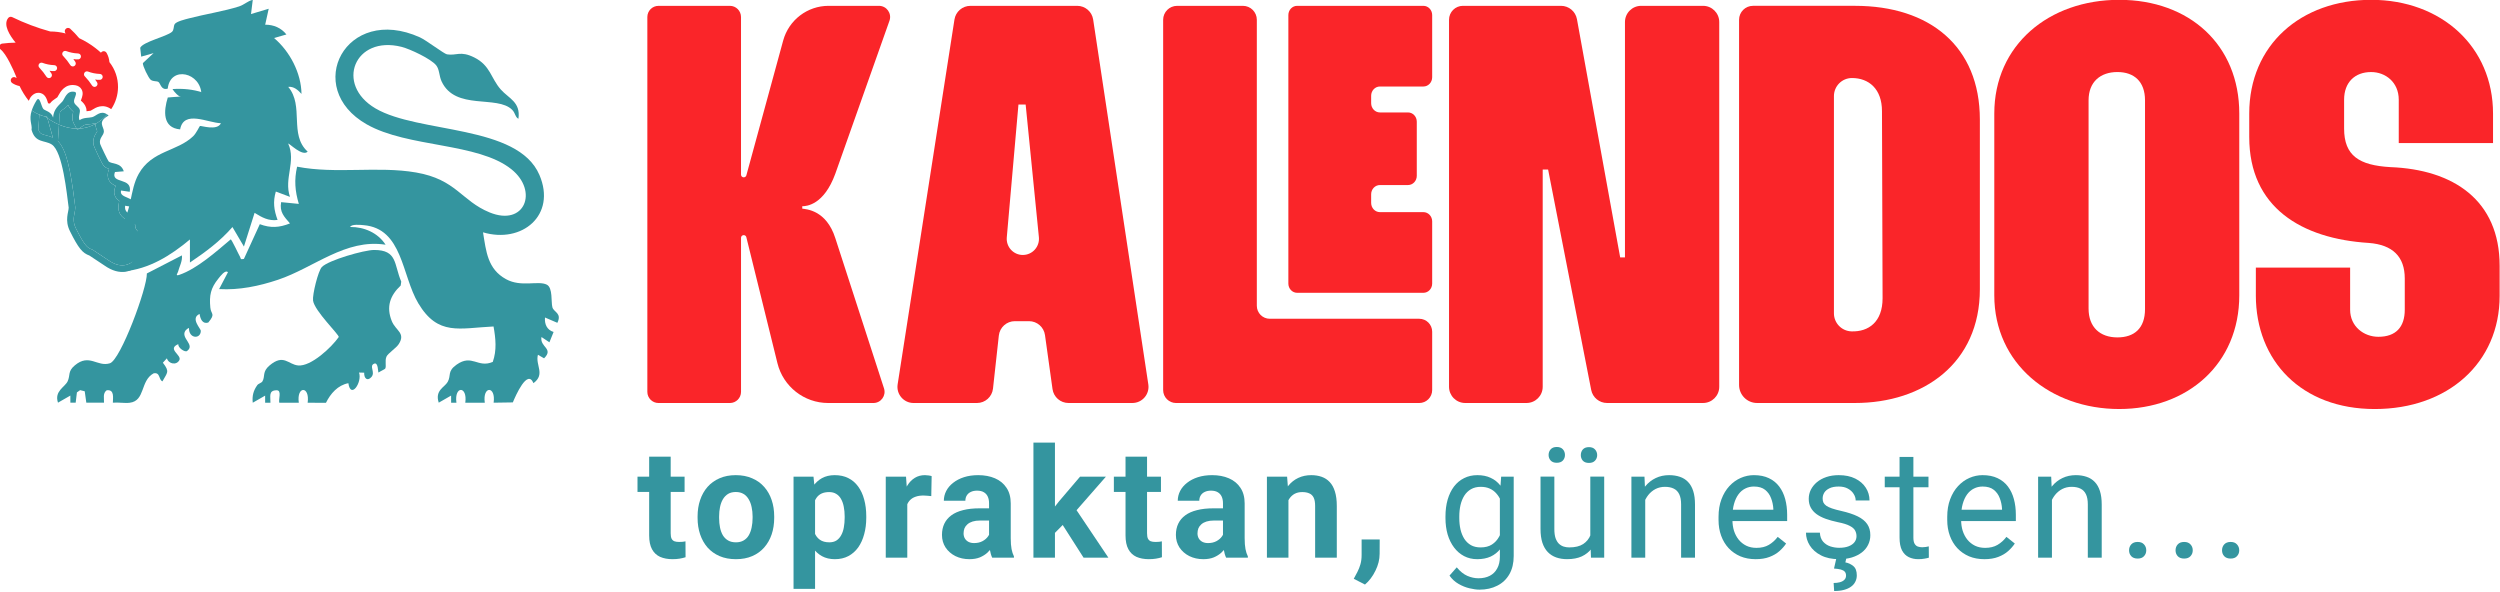 <svg xmlns="http://www.w3.org/2000/svg" fill="none" viewBox="0 0 882 209" height="209" width="882">
<g clip-path="url(#clip0_111_579)">
<path fill="#FA2529" d="M232.308 2.059H257.498C259.669 2.059 261.428 3.822 261.428 5.997V61.61C261.428 62.136 261.852 62.565 262.381 62.565H262.399C262.827 62.565 263.202 62.278 263.316 61.862L276.306 14.302C278.282 7.071 284.836 2.059 292.322 2.059H310.101C312.814 2.059 314.711 4.75 313.806 7.314L294.695 61.292C290.668 72.334 284.528 72.758 283.041 72.758V73.606C284.312 73.819 291.514 74.031 294.695 84.011L311.879 137.026C312.704 139.572 310.812 142.18 308.143 142.18H292.185C283.703 142.18 276.319 136.385 274.281 128.137L263.307 83.675C263.202 83.251 262.822 82.951 262.386 82.951C261.861 82.951 261.433 83.379 261.433 83.905V138.246C261.433 140.421 259.673 142.184 257.503 142.184H232.313C230.143 142.184 228.383 140.421 228.383 138.246V6.001C228.383 3.827 230.143 2.063 232.313 2.063"></path>
<path fill="#FA2529" d="M342.354 2.059H380.044C382.858 2.059 385.249 4.118 385.668 6.907L405.128 135.62C405.649 139.072 402.984 142.175 399.5 142.175H376.961C374.125 142.175 371.716 140.08 371.328 137.264L368.673 118.218C368.28 115.403 365.877 113.308 363.036 113.308H358.043C355.141 113.308 352.706 115.496 352.388 118.382L350.329 137.101C350.011 139.992 347.576 142.18 344.674 142.18H322.307C318.813 142.18 316.145 139.055 316.687 135.598L336.734 6.885C337.167 4.11 339.553 2.063 342.354 2.063M360.857 89.952C364.222 89.952 366.851 87.039 366.52 83.684L361.849 36.88H359.309L355.194 83.755C354.902 87.088 357.522 89.956 360.861 89.956L360.857 89.952Z"></path>
<path fill="#FA2529" d="M415.273 2.059H438.496C441.208 2.059 443.409 4.264 443.409 6.983V107.884C443.409 110.408 445.452 112.459 447.975 112.459H500.705C503.224 112.459 505.271 114.506 505.271 117.034V137.609C505.271 140.138 503.228 142.184 500.705 142.184H414.925C412.402 142.184 410.359 140.138 410.359 137.609V6.987C410.359 4.269 412.56 2.063 415.273 2.063M457.625 2.059H502.179C503.886 2.059 505.271 3.517 505.271 5.321V27.258C505.271 29.061 503.886 30.52 502.179 30.52H486.834C485.127 30.52 483.742 31.978 483.742 33.782V36.407C483.742 38.211 485.127 39.669 486.834 39.669H496.749C498.456 39.669 499.841 41.128 499.841 42.931V62.022C499.841 63.825 498.456 65.284 496.749 65.284H486.834C485.127 65.284 483.742 66.742 483.742 68.546V71.578C483.742 73.381 485.127 74.84 486.834 74.84H502.179C503.886 74.84 505.271 76.298 505.271 78.102V100.039C505.271 101.838 503.886 103.301 502.179 103.301H457.625C455.918 103.301 454.533 101.842 454.533 100.039V5.321C454.533 3.517 455.918 2.059 457.625 2.059Z"></path>
<path fill="#FA2529" d="M516.128 2.059H550.731C553.488 2.059 555.852 4.035 556.346 6.758L571.594 90.801H573.288V7.779C573.288 4.618 575.842 2.059 578.995 2.059H600.842C603.996 2.059 606.55 4.618 606.55 7.779V136.456C606.55 139.616 603.996 142.176 600.842 142.176H566.972C564.241 142.176 561.895 140.24 561.37 137.557L546.17 59.803H544.265V136.456C544.265 139.616 541.711 142.176 538.557 142.176H516.922C513.769 142.176 511.215 139.616 511.215 136.456V6.979C511.215 4.26 513.416 2.055 516.128 2.055"></path>
<path fill="#FA2529" d="M613.543 6.979C613.543 4.26 615.744 2.055 618.457 2.055H654.431C680.702 2.055 698.495 16.279 698.495 42.18V102.05C698.495 128.164 678.58 142.176 654.431 142.176H619.899C616.388 142.176 613.543 139.325 613.543 135.806V6.979ZM653.156 116.911C659.3 117.123 664.174 113.516 664.174 105.233L663.963 39.206C663.963 31.351 659.3 27.528 653.368 27.528C649.857 27.528 647.012 30.379 647.012 33.897V110.541C647.012 113.971 649.725 116.787 653.147 116.906H653.152L653.156 116.911Z"></path>
<path fill="#FA2529" d="M703.586 104.176V40.063C703.586 15.859 722.865 -0.062 747.65 -0.062C772.434 -0.062 790.02 15.859 790.02 40.063V104.176C790.02 128.376 771.799 144.302 747.65 144.302C723.501 144.302 703.586 128.381 703.586 104.176ZM747.019 119.037C752.951 119.037 756.762 115.854 756.762 109.06V35.391C756.762 28.809 752.947 25.415 747.019 25.415C741.091 25.415 736.848 28.809 736.848 35.391V108.848C736.848 115.43 740.875 119.037 747.019 119.037Z"></path>
<path fill="#FA2529" d="M795.865 104.176V94.408H829.126V109.268C829.126 115.213 834 118.82 839.081 118.82C845.226 118.82 848.401 115.425 848.401 109.268V98.231C848.401 90.589 844.163 86.341 835.69 85.705C811.964 84.22 793.531 73.178 793.531 48.342V40.063C793.531 15.863 811.752 -0.062 836.536 -0.062C861.321 -0.062 879.542 16.5 879.542 40.063V50.468H846.28V35.183C846.28 29.026 841.618 25.419 836.532 25.419C830.811 25.419 827 29.03 827 35.183V45.371C827 54.923 832.298 58.322 843.311 58.959C865.555 59.807 881.87 70.637 881.87 93.776V104.393C881.87 127.956 863.65 144.306 837.807 144.306C811.964 144.306 795.86 127.324 795.86 104.181"></path>
<path fill="#34959F" d="M26.269 70.884C26.37 71.684 26.458 72.378 26.533 72.926L26.555 73.249C26.555 73.885 26.432 74.508 26.299 75.163C26.004 76.648 25.669 78.332 26.763 80.533C29.731 86.5 30.781 87.411 32.32 87.959L32.589 88.056L38.125 91.725C40.63 93.479 42.805 94.005 44.82 93.36C48.856 92.069 51.445 86.518 52.301 84.409C51.728 83.857 50.607 83.07 50.069 82.69C48.706 81.731 47.621 80.962 47.718 79.534C47.709 79.061 47.599 78.867 45.954 78.168C44.428 77.519 41.261 76.175 41.852 72.241L42.059 70.857C40.89 70.031 39.876 68.714 40.476 66.592L40.771 65.549C39.84 65.147 38.901 64.541 38.372 63.432C37.878 62.397 37.882 61.2 38.385 59.869L38.482 59.617C37.873 59.418 37.243 59.127 36.705 58.609C35.875 57.814 33.127 51.59 33.057 51.281C32.563 49.137 33.476 47.67 34.023 46.794C34.12 46.64 34.248 46.437 34.309 46.313C34.27 46.189 34.199 46.003 34.142 45.857C33.89 45.199 33.688 44.483 33.643 43.74C31.936 44.677 30.013 45.283 27.887 45.389L27.261 45.831L27.023 45.385C25.091 45.358 23.018 44.925 20.817 43.979L20.438 49.778C23.446 52.779 24.928 60.174 26.273 70.888"></path>
<path fill="#34959F" d="M13.5 45.614C14.012 47.166 14.735 47.356 16.305 47.767C17.033 47.957 17.831 48.165 18.643 48.545L16.72 41.685C16.438 41.49 16.16 41.318 15.873 41.11C15.714 41.075 15.56 41.022 15.405 40.978C15.097 40.929 14.779 40.845 14.457 40.69C14.263 40.62 14.069 40.54 13.879 40.465C13.796 41.411 13.738 42.352 13.698 43.011C13.637 44.001 13.584 44.88 13.5 45.619"></path>
<path fill="#34959F" d="M33.621 43.422C33.48 43.475 33.334 43.528 33.18 43.568C32.558 43.736 31.95 43.793 31.358 43.846C30.556 43.921 29.859 43.988 29.404 44.306L27.883 45.38C30.009 45.274 31.936 44.668 33.639 43.736C33.635 43.63 33.621 43.528 33.621 43.422Z"></path>
<path fill="#34959F" d="M26.013 43.497C25.276 42.118 25.567 40.677 25.761 39.727C25.788 39.603 25.814 39.479 25.836 39.364C25.748 39.276 25.638 39.174 25.55 39.094C25.073 38.653 24.381 38.012 24.015 37.022C23.922 37.15 23.825 37.273 23.719 37.393C23.194 37.985 22.608 38.37 22.136 38.675C21.311 39.214 21.117 39.342 21.051 40.359L20.812 43.97C23.014 44.916 25.087 45.344 27.018 45.375L26.017 43.497H26.013Z"></path>
<path fill="#34959F" d="M13.896 40.332C13.896 40.376 13.891 40.416 13.887 40.46C14.076 40.54 14.271 40.619 14.464 40.686C14.271 40.593 14.081 40.482 13.896 40.332Z"></path>
<path fill="#34959F" d="M16.725 41.684L16.557 41.083C16.46 41.083 16.35 41.07 16.261 41.066C16.014 41.052 15.714 41.026 15.41 40.973C15.565 41.017 15.719 41.07 15.878 41.105C16.164 41.317 16.442 41.49 16.725 41.68"></path>
<path fill="#34959F" d="M14.461 40.685C14.783 40.84 15.101 40.924 15.409 40.973C15.092 40.884 14.774 40.796 14.461 40.685Z"></path>
<path fill="#34959F" d="M33.639 43.731C33.683 44.474 33.886 45.19 34.138 45.849C34.195 45.994 34.265 46.18 34.305 46.304C34.243 46.428 34.12 46.631 34.023 46.786C33.48 47.661 32.567 49.133 33.057 51.272C33.127 51.581 35.875 57.809 36.705 58.6C37.247 59.118 37.873 59.409 38.482 59.608L38.385 59.86C37.882 61.186 37.878 62.384 38.372 63.423C38.897 64.528 39.841 65.138 40.771 65.536L40.476 66.583C39.876 68.705 40.89 70.022 42.059 70.849L41.852 72.237C41.261 76.166 44.432 77.514 45.954 78.164C47.599 78.862 47.714 79.057 47.718 79.53C47.621 80.957 48.711 81.726 50.069 82.686C50.607 83.066 51.723 83.852 52.301 84.405C51.445 86.518 48.856 92.065 44.82 93.356C42.805 94.001 40.63 93.475 38.125 91.72L32.589 88.052L32.32 87.954C30.781 87.411 29.731 86.5 26.763 80.528C25.669 78.327 26.004 76.643 26.3 75.158C26.427 74.504 26.551 73.885 26.555 73.244L26.533 72.922C26.458 72.369 26.37 71.675 26.269 70.879C24.928 60.165 23.441 52.77 20.438 49.769L20.817 43.97C19.498 43.404 18.131 42.644 16.728 41.68L18.651 48.54C17.84 48.16 17.041 47.948 16.314 47.758C14.743 47.347 14.02 47.161 13.508 45.605C13.597 44.872 13.649 43.988 13.707 42.998C13.746 42.335 13.804 41.393 13.888 40.452C12.97 40.076 12.092 39.603 11.285 39.024C11.254 38.997 11.237 38.962 11.206 38.935C10.085 42.379 11.44 43.899 11.131 45.782C12.41 50.543 15.753 49.376 18.245 50.967C22.175 53.478 23.574 68.515 24.227 73.24C24.227 74.844 22.736 77.656 24.681 81.567C27.689 87.614 29.1 89.28 31.544 90.151L36.841 93.665C47.934 101.431 53.814 87.141 54.776 84.445C55.336 82.876 49.972 80.104 50.047 79.64C50.047 75.101 43.506 76.869 44.15 72.586L48.146 73.253C48.164 69.195 41.878 70.172 42.712 67.22L45.764 67.666C46.797 62.402 38.901 65.054 40.555 60.691L43.669 60.435C42.593 57.168 39.475 58.03 38.31 56.916C38.063 56.678 35.403 51.117 35.32 50.746C34.848 48.686 36.625 47.842 36.652 46.361C36.682 44.713 34.186 42.971 38.328 40.766C38.142 40.606 37.962 40.469 37.79 40.354C36.625 41.694 35.231 42.856 33.639 43.731Z"></path>
<path fill="#34959F" d="M27.884 45.381C27.602 45.394 27.306 45.381 27.02 45.381L27.258 45.827L27.884 45.385V45.381Z"></path>
<path fill="#34959F" d="M32.569 41.318C31.298 41.663 29.512 41.38 28.065 42.401C27.474 41.296 28.4 39.656 28.149 38.759C27.827 37.6 26.424 37.158 26.142 36.036C25.829 34.794 27.73 32.659 26.252 32.389C23.465 31.877 22.873 34.838 21.983 35.841C20.898 37.061 18.93 38.374 18.727 41.464C18.145 39.386 15.931 39.077 15.335 38.493C14.55 37.729 14.043 33.53 12.887 35.43C12.05 36.8 11.533 37.95 11.207 38.944C11.238 38.971 11.251 39.006 11.286 39.033C12.094 39.616 12.971 40.085 13.889 40.46C13.889 40.416 13.898 40.376 13.898 40.332C14.083 40.482 14.273 40.593 14.467 40.686C14.775 40.796 15.093 40.889 15.415 40.973C15.724 41.026 16.019 41.053 16.266 41.066C16.354 41.066 16.465 41.079 16.562 41.084L16.729 41.685C18.132 42.644 19.499 43.404 20.818 43.974L21.056 40.363C21.122 39.342 21.321 39.218 22.141 38.679C22.613 38.37 23.2 37.985 23.725 37.397C23.831 37.278 23.932 37.154 24.02 37.022C24.387 38.012 25.079 38.657 25.555 39.094C25.643 39.174 25.754 39.28 25.842 39.364C25.82 39.479 25.794 39.603 25.767 39.727C25.573 40.677 25.282 42.118 26.018 43.497L27.02 45.375C27.311 45.375 27.602 45.393 27.884 45.375L29.406 44.301C29.856 43.983 30.553 43.917 31.36 43.842C31.951 43.789 32.56 43.731 33.181 43.563C33.336 43.523 33.481 43.47 33.623 43.417C33.623 43.523 33.636 43.625 33.64 43.731C35.233 42.856 36.626 41.694 37.786 40.354C35.444 38.789 33.975 40.933 32.569 41.313"></path>
<path fill="#FA2529" d="M38.602 21.923C38.514 20.792 38.183 19.691 37.627 18.701C37.35 18.135 36.67 17.901 36.101 18.166C35.903 18.259 35.735 18.409 35.616 18.595C34.999 18.034 34.35 17.477 33.627 16.924C31.858 15.563 29.948 14.405 27.928 13.463C26.936 12.261 25.86 11.13 24.713 10.078C24.47 9.892 24.161 9.812 23.861 9.852C23.557 9.892 23.284 10.051 23.098 10.294C22.745 10.749 22.781 11.404 23.187 11.815C21.4 11.346 19.565 11.107 17.717 11.107C13.099 9.83 8.605 8.137 4.295 6.038C3.792 5.794 3.192 5.945 2.862 6.391C1.031 8.782 3.484 12.584 5.508 15.041C3.92 15.068 2.337 15.183 0.762 15.382C0.299 15.444 -0.085 15.775 -0.204 16.23C-0.323 16.686 -0.16 17.163 0.215 17.446C2.244 19.006 4.794 24.743 5.64 26.861C5.693 27.09 5.79 27.311 5.857 27.55C5.786 27.515 5.715 27.475 5.645 27.431C5.142 27.042 4.419 27.139 4.031 27.643C3.642 28.151 3.739 28.872 4.242 29.261C5.049 29.8 5.958 30.176 6.911 30.366C7.789 32.218 8.874 33.964 10.144 35.564C10.426 34.843 10.783 34.229 11.264 33.76C12.473 32.58 13.664 32.664 14.268 32.823C16.028 33.283 16.544 35.025 16.923 36.297C16.936 36.342 16.95 36.39 16.967 36.439C17.153 36.457 17.369 36.483 17.598 36.527C18.247 35.652 19.023 35.144 19.601 34.764C19.878 34.583 20.139 34.414 20.253 34.286C20.315 34.207 20.483 33.902 20.602 33.676C21.299 32.399 22.953 29.402 26.68 30.092C27.602 30.26 28.347 30.772 28.779 31.528C29.512 32.819 29.013 34.163 28.682 35.047C28.634 35.175 28.572 35.338 28.524 35.48C28.59 35.542 28.66 35.608 28.722 35.665C29.256 36.16 30.063 36.907 30.398 38.123C30.504 38.503 30.535 38.879 30.526 39.237C30.667 39.224 30.808 39.21 30.941 39.197C31.351 39.157 31.735 39.122 31.968 39.06C32.07 39.025 32.388 38.821 32.599 38.693C33.724 37.99 36.256 36.408 39.233 38.508C40.772 36.222 41.615 33.531 41.637 30.755C41.663 27.55 40.596 24.434 38.607 21.919M19.314 25.062C18.696 25.115 18.075 25.084 17.466 24.964C17.788 25.411 18.035 25.773 18.141 25.932C18.463 26.41 18.339 27.059 17.863 27.382C17.633 27.537 17.351 27.594 17.078 27.541C16.804 27.488 16.562 27.329 16.407 27.095C15.688 25.977 14.868 24.925 13.955 23.952C13.58 23.63 13.478 23.09 13.712 22.657C13.946 22.224 14.453 22.012 14.925 22.149C16.244 22.648 17.638 22.931 19.045 22.984C19.592 22.953 20.068 23.351 20.139 23.895C20.209 24.438 19.852 24.947 19.318 25.057M27.73 20.933C27.112 20.986 26.49 20.955 25.881 20.836C26.203 21.282 26.451 21.645 26.556 21.804C26.883 22.281 26.759 22.94 26.279 23.263C26.045 23.422 25.762 23.479 25.493 23.426C25.22 23.373 24.977 23.218 24.823 22.984C24.104 21.866 23.284 20.814 22.371 19.846C21.96 19.532 21.832 18.971 22.075 18.511C22.318 18.056 22.856 17.844 23.345 18.016C24.664 18.515 26.058 18.798 27.465 18.856V18.865C28.008 18.834 28.484 19.232 28.555 19.775C28.625 20.319 28.272 20.827 27.734 20.938M35.404 28.151C34.787 28.204 34.161 28.173 33.552 28.054C33.874 28.5 34.121 28.863 34.227 29.018C34.549 29.495 34.425 30.149 33.949 30.476C33.719 30.631 33.437 30.693 33.164 30.64C32.895 30.587 32.652 30.428 32.498 30.198C31.779 29.075 30.954 28.027 30.041 27.059C29.631 26.746 29.507 26.18 29.75 25.729C29.992 25.274 30.53 25.062 31.016 25.234C32.334 25.733 33.724 26.021 35.131 26.078C35.678 26.047 36.154 26.445 36.225 26.989C36.295 27.532 35.938 28.041 35.404 28.151Z"></path>
<path fill="#34959F" d="M182.889 41.892C181.764 41.37 181.83 39.894 180.71 38.762C175.421 33.414 160.605 39.138 155.78 28.685C154.889 26.749 155.074 24.547 153.897 23.058C152.075 20.759 144.625 17.276 141.666 16.529C125.121 12.357 118.059 29.785 132.482 38.254C147.66 47.165 182.62 43.823 190.303 61.707C196.408 75.913 184.146 86.057 170.406 81.964C171.522 88.67 171.976 94.924 178.566 98.513C183.912 101.426 189.853 98.893 192.906 100.423C195.107 101.528 194.357 106.602 194.895 108.445C195.402 110.178 198.322 110.474 196.637 113.891L192.275 112.016C192.063 114.341 192.959 116.406 195.309 117.117L193.836 120.764L191.031 118.899C190.387 122.523 195.482 122.912 191.948 126.417L189.783 125.162C188.795 128.817 192.504 132.008 188.208 135.178C186.056 129.984 181.874 139.717 180.926 141.967L174.151 142.073C175.002 136.062 170.181 136.062 171.033 142.073H164.152C164.999 136.062 160.191 136.062 161.029 142.073H159.159L159.15 139.562L154.788 142.064C153.345 137.697 156.861 136.654 157.941 134.744C159.247 132.433 157.712 131.04 161.077 128.654C166.564 124.764 168.532 129.971 173.851 127.681C175.315 123.593 174.874 119.358 174.12 115.181C162.065 115.751 154.536 118.629 147.585 107.017C141.696 97.174 142.107 80.576 128.252 79.432C127.313 79.352 123.934 78.985 123.542 80.077C128.477 80.028 133.338 82.145 136.033 86.336C121.901 84.121 110.786 94.442 98.074 98.703C91.387 100.949 84.387 102.394 77.303 101.992L80.422 96.042C79.478 95.052 77.758 97.408 77.043 98.292C74.308 101.682 73.797 104.18 74.207 108.538C74.441 111.004 76.157 110.58 73.47 113.798C71.433 114.425 70.665 112.498 70.418 110.761C67.04 112.242 70.855 115.964 70.85 116.702C70.828 119.738 66.598 119.548 66.673 115.769C66.462 115.606 65.566 116.423 65.385 116.697C63.661 119.336 68.998 121.639 65.977 123.845C65.244 124.379 62.682 122.656 62.92 121.4C58.769 123.146 64.212 125.25 63.286 127.04C62.28 128.976 59.475 128.433 58.88 126.413L57.459 127.968C59.982 131.208 59.012 131.407 57.305 134.546C55.88 133.896 56.612 131.235 54.178 131.721C49.423 134.342 51.315 141.392 45.779 142.091C43.927 142.325 41.73 141.879 39.816 142.069C39.843 140.323 40.442 137.326 37.637 137.688C36.19 138.736 36.755 140.579 36.698 142.069L30.452 142.06L29.892 138.046L28.264 137.64L27.135 138.435L26.698 142.069H24.828L24.819 139.558L20.457 142.06C19.09 137.976 22.896 136.588 23.867 134.523C24.868 132.384 23.831 131.058 26.385 128.91C31.533 124.574 34.294 129.56 38.771 128.167C42.52 127.001 51.941 101.625 51.813 96.475L64.186 90.097C64.402 92.192 63.295 93.978 62.801 95.905C62.673 96.409 61.689 97.51 63.242 96.975C69.567 94.814 76.315 88.727 81.379 84.466C81.688 84.316 84.233 89.872 84.661 90.548C85.053 91.158 84.599 91.671 86.05 91.348L91.66 79.091C95.489 80.532 98.546 80.307 102.304 78.822C100.248 76.448 98.559 74.817 99.185 71.316L105.427 71.935C104.077 67.404 103.75 63.484 104.818 58.803C118.518 61.477 133.263 58.511 146.795 60.854C160.985 63.307 162.727 70.839 172.731 74.941C185.147 80.033 190.039 67.418 180.428 59.714C168.58 50.224 143.955 52.151 129.381 43.872C106.679 30.97 121.993 1.373 148.141 13.175C150.39 14.191 156.667 19.005 157.69 19.173C161.069 19.721 162.387 17.82 167.31 20.264C173.013 23.098 173.181 27.619 176.661 31.558C179.501 34.767 183.736 35.987 182.902 41.887"></path>
<path fill="#34959F" d="M71.059 33.438C71.02 25.548 60.099 23.015 59.177 31.259C56.839 31.992 56.649 29.393 55.891 28.916C55.264 28.523 54.122 28.828 53.205 28.178C52.433 27.63 50.298 23.254 50.404 22.264L54.184 18.736L49.817 19.983L49.464 16.858C50.514 14.723 58.621 12.951 60.637 11.262C61.466 10.568 61.144 9.317 61.634 8.508C62.198 7.576 65.449 6.798 66.649 6.484C71.981 5.083 79.259 3.907 84.314 2.276C86.228 1.657 87.344 0.353 89.175 -0.049L88.557 4.955L94.798 3.085L93.555 8.712C96.527 8.694 99.213 9.834 101.048 12.164L96.682 13.41C102.292 18.149 106.284 25.84 106.368 33.133C105.12 31.745 103.69 30.445 101.679 30.64C107.391 37.38 101.882 47.445 108.547 53.492C106.699 55.379 101.922 50.367 101.684 50.672C104.537 57.037 100.082 62.933 102.301 69.453L97.312 67.579C96.241 71.247 96.646 74.094 97.93 77.59C94.767 78.05 92.359 76.675 89.819 75.088L86.056 86.983L82.007 80.101C77.583 85.184 72.541 88.874 67.006 92.618V84.485C60.262 90.125 52.583 94.961 43.58 95.748C43.558 94.82 44.709 94.961 45.376 94.117C48.961 89.568 48.75 84.366 48.569 78.85L42.332 79.791C46.685 74.527 45.653 67.216 48.931 61.355C53.584 53.028 62.463 53.523 68.153 48.059C69.269 46.99 70.354 44.581 70.53 44.457C70.848 44.227 76.639 46.3 77.94 43.467C73.375 43.374 64.836 38.649 63.548 45.646C57.267 45.102 57.73 39.095 59.194 34.397"></path>
<path fill="#34959F" d="M135.897 130.056C135.787 130.251 134.009 131.073 133.537 131.436C133.308 131.21 133.493 127.661 131.976 128.311C130.101 129.115 132.54 131.299 131.041 133.009C129.634 134.614 128.399 133.535 128.483 131.48L126.661 131.436C127.878 134.808 123.737 141.001 122.903 135.193C119.189 135.873 116.604 138.861 114.999 142.11L108.537 142.088C109.388 136.077 104.567 136.077 105.419 142.088H98.538C98.163 140.925 99.526 137.663 97.598 137.686C94.639 137.721 95.468 139.865 95.415 142.088H93.545L93.536 139.577L89.174 142.079C88.9 139.692 89.399 137.787 90.779 135.869C91.176 135.316 92.257 135.109 92.588 134.547C93.624 132.784 92.438 131.17 95.102 128.929C100.09 124.73 101.63 128.576 105.163 128.929C109.723 129.385 117.006 122.498 119.507 118.909C119.771 118.162 110.936 109.715 110.442 106.029C110.169 103.996 112.229 95.575 113.556 94.201C115.89 91.787 128.474 88.194 131.971 88.189C140.286 88.181 138.941 93.251 141.561 99.359L141.366 100.734C137.6 104.292 136.193 108.243 138.222 113.278C139.593 116.681 143.201 117.459 140.683 121.393C139.77 122.816 136.859 124.66 136.351 125.813C135.694 127.312 136.4 129.177 135.897 130.061"></path>
<path fill="#34959F" d="M71.469 32.601C73.392 34.462 65.25 34.524 64.297 34.352C62.885 34.091 61.593 32.562 60.848 31.421C64.561 31.178 67.949 31.509 71.469 32.606"></path>
<path fill="#34959F" d="M783.934 194.156C783.934 193.329 784.188 192.633 784.698 192.069C785.226 191.488 785.982 191.197 786.966 191.197C787.95 191.197 788.698 191.488 789.207 192.069C789.735 192.633 789.998 193.329 789.998 194.156C789.998 194.967 789.735 195.654 789.207 196.217C788.698 196.781 787.95 197.063 786.966 197.063C785.982 197.063 785.226 196.781 784.698 196.217C784.188 195.654 783.934 194.967 783.934 194.156Z"></path>
<path fill="#34959F" d="M767.535 194.156C767.535 193.329 767.79 192.633 768.3 192.069C768.827 191.488 769.583 191.197 770.568 191.197C771.552 191.197 772.299 191.488 772.809 192.069C773.336 192.633 773.6 193.329 773.6 194.156C773.6 194.967 773.336 195.654 772.809 196.217C772.299 196.781 771.552 197.063 770.568 197.063C769.583 197.063 768.827 196.781 768.3 196.217C767.79 195.654 767.535 194.967 767.535 194.156Z"></path>
<path fill="#34959F" d="M751.133 194.156C751.133 193.329 751.388 192.633 751.898 192.069C752.425 191.488 753.181 191.197 754.165 191.197C755.15 191.197 755.897 191.488 756.407 192.069C756.934 192.633 757.198 193.329 757.198 194.156C757.198 194.967 756.934 195.654 756.407 196.217C755.897 196.781 755.15 197.063 754.165 197.063C753.181 197.063 752.425 196.781 751.898 196.217C751.388 195.654 751.133 194.967 751.133 194.156Z"></path>
<path fill="#34959F" d="M723.925 174.265V196.749H719.047V168.161H723.661L723.925 174.265ZM722.765 181.372L720.734 181.293C720.752 179.338 721.042 177.532 721.605 175.876C722.167 174.203 722.958 172.75 723.978 171.517C724.997 170.284 726.21 169.333 727.617 168.663C729.041 167.976 730.614 167.633 732.337 167.633C733.743 167.633 735.009 167.827 736.134 168.214C737.259 168.584 738.217 169.183 739.008 170.011C739.817 170.839 740.432 171.913 740.854 173.234C741.276 174.538 741.487 176.132 741.487 178.016V196.749H736.582V177.964C736.582 176.466 736.362 175.269 735.923 174.37C735.483 173.454 734.842 172.794 733.998 172.389C733.154 171.966 732.117 171.755 730.886 171.755C729.673 171.755 728.566 172.01 727.564 172.521C726.58 173.032 725.727 173.736 725.006 174.634C724.303 175.533 723.749 176.563 723.345 177.726C722.958 178.871 722.765 180.086 722.765 181.372Z"></path>
<path fill="#34959F" d="M700.09 197.278C698.103 197.278 696.301 196.943 694.684 196.274C693.084 195.587 691.704 194.627 690.544 193.394C689.402 192.161 688.523 190.699 687.907 189.008C687.292 187.317 686.984 185.467 686.984 183.459V182.35C686.984 180.024 687.327 177.955 688.013 176.141C688.698 174.309 689.63 172.759 690.808 171.49C691.986 170.222 693.322 169.262 694.816 168.61C696.31 167.959 697.857 167.633 699.457 167.633C701.496 167.633 703.254 167.985 704.73 168.69C706.225 169.394 707.446 170.381 708.396 171.649C709.345 172.899 710.048 174.379 710.505 176.088C710.962 177.779 711.191 179.628 711.191 181.636V183.829H689.885V179.84H706.313V179.47C706.242 178.201 705.979 176.968 705.522 175.771C705.082 174.573 704.379 173.586 703.412 172.811C702.445 172.036 701.127 171.649 699.457 171.649C698.349 171.649 697.33 171.887 696.398 172.362C695.466 172.82 694.666 173.507 693.998 174.423C693.33 175.339 692.812 176.458 692.443 177.779C692.074 179.1 691.889 180.623 691.889 182.35V183.459C691.889 184.816 692.074 186.093 692.443 187.29C692.829 188.471 693.383 189.51 694.104 190.408C694.842 191.306 695.73 192.011 696.767 192.522C697.822 193.033 699.017 193.288 700.353 193.288C702.076 193.288 703.535 192.936 704.73 192.231C705.926 191.527 706.972 190.584 707.868 189.404L710.822 191.756C710.206 192.689 709.424 193.579 708.475 194.424C707.526 195.27 706.357 195.957 704.968 196.485C703.597 197.013 701.971 197.278 700.09 197.278Z"></path>
<path fill="#34959F" d="M680.367 168.16V171.912H664.941V168.16H680.367ZM670.162 161.211H675.041V189.667C675.041 190.636 675.19 191.367 675.489 191.86C675.788 192.353 676.174 192.679 676.649 192.837C677.124 192.996 677.634 193.075 678.178 193.075C678.583 193.075 679.005 193.04 679.444 192.97C679.901 192.881 680.244 192.811 680.473 192.758L680.499 196.748C680.112 196.871 679.602 196.986 678.97 197.091C678.354 197.215 677.607 197.276 676.728 197.276C675.533 197.276 674.434 197.038 673.432 196.563C672.43 196.087 671.63 195.295 671.033 194.185C670.452 193.058 670.162 191.543 670.162 189.64V161.211Z"></path>
<path fill="#34959F" d="M654.974 189.166C654.974 188.462 654.815 187.81 654.499 187.211C654.2 186.595 653.576 186.04 652.627 185.547C651.695 185.036 650.289 184.595 648.408 184.226C646.826 183.891 645.393 183.495 644.11 183.037C642.844 182.579 641.763 182.024 640.866 181.372C639.987 180.72 639.311 179.954 638.836 179.073C638.361 178.193 638.124 177.162 638.124 175.982C638.124 174.855 638.37 173.789 638.862 172.785C639.372 171.781 640.084 170.891 640.998 170.116C641.93 169.341 643.046 168.734 644.347 168.293C645.648 167.853 647.098 167.633 648.698 167.633C650.983 167.633 652.934 168.038 654.552 168.848C656.169 169.658 657.408 170.742 658.27 172.098C659.131 173.437 659.562 174.925 659.562 176.563H654.684C654.684 175.771 654.446 175.004 653.972 174.265C653.515 173.507 652.838 172.882 651.941 172.389C651.062 171.895 649.981 171.649 648.698 171.649C647.344 171.649 646.246 171.86 645.402 172.283C644.576 172.688 643.969 173.208 643.582 173.842C643.213 174.476 643.029 175.145 643.029 175.85C643.029 176.378 643.117 176.854 643.292 177.277C643.486 177.682 643.82 178.06 644.294 178.413C644.769 178.747 645.437 179.065 646.298 179.364C647.16 179.663 648.258 179.963 649.594 180.262C651.932 180.791 653.857 181.425 655.369 182.165C656.881 182.904 658.006 183.812 658.744 184.886C659.483 185.961 659.852 187.264 659.852 188.796C659.852 190.047 659.588 191.192 659.061 192.231C658.551 193.27 657.804 194.169 656.819 194.926C655.853 195.666 654.692 196.247 653.339 196.67C652.003 197.075 650.5 197.278 648.83 197.278C646.316 197.278 644.189 196.829 642.449 195.93C640.708 195.032 639.39 193.869 638.493 192.443C637.597 191.016 637.148 189.51 637.148 187.925H642.053C642.123 189.263 642.51 190.329 643.213 191.122C643.916 191.897 644.778 192.451 645.797 192.786C646.817 193.103 647.828 193.262 648.83 193.262C650.166 193.262 651.282 193.086 652.179 192.733C653.093 192.381 653.787 191.897 654.262 191.28C654.736 190.664 654.974 189.959 654.974 189.166ZM647.854 197.013H651.361L651.045 198.414C652.064 198.59 652.987 199.013 653.813 199.682C654.657 200.351 655.079 201.452 655.079 202.985C655.079 203.813 654.903 204.561 654.552 205.231C654.218 205.918 653.717 206.499 653.049 206.974C652.381 207.468 651.546 207.846 650.544 208.111C649.559 208.375 648.408 208.507 647.089 208.507L646.905 205.68C647.713 205.68 648.443 205.592 649.093 205.416C649.761 205.239 650.289 204.958 650.676 204.57C651.08 204.183 651.282 203.681 651.282 203.064C651.282 202.483 651.133 202.025 650.834 201.69C650.535 201.355 650.069 201.1 649.436 200.924C648.821 200.765 648.021 200.651 647.037 200.58L647.854 197.013Z"></path>
<path fill="#34959F" d="M619.406 197.278C617.42 197.278 615.618 196.943 614 196.274C612.401 195.587 611.021 194.627 609.861 193.394C608.718 192.161 607.839 190.699 607.224 189.008C606.608 187.317 606.301 185.467 606.301 183.459V182.35C606.301 180.024 606.644 177.955 607.329 176.141C608.015 174.309 608.946 172.759 610.124 171.49C611.302 170.222 612.638 169.262 614.132 168.61C615.626 167.959 617.173 167.633 618.773 167.633C620.812 167.633 622.57 167.985 624.047 168.69C625.541 169.394 626.763 170.381 627.712 171.649C628.661 172.899 629.365 174.379 629.822 176.088C630.279 177.779 630.507 179.628 630.507 181.636V183.829H609.201V179.84H625.629V179.47C625.559 178.201 625.295 176.968 624.838 175.771C624.398 174.573 623.695 173.586 622.728 172.811C621.762 172.036 620.443 171.649 618.773 171.649C617.666 171.649 616.646 171.887 615.714 172.362C614.783 172.82 613.983 173.507 613.315 174.423C612.647 175.339 612.128 176.458 611.759 177.779C611.39 179.1 611.205 180.623 611.205 182.35V183.459C611.205 184.816 611.39 186.093 611.759 187.29C612.146 188.471 612.7 189.51 613.42 190.408C614.159 191.306 615.046 192.011 616.084 192.522C617.138 193.033 618.334 193.288 619.67 193.288C621.392 193.288 622.852 192.936 624.047 192.231C625.242 191.527 626.288 190.584 627.185 189.404L630.138 191.756C629.523 192.689 628.741 193.579 627.791 194.424C626.842 195.27 625.673 195.957 624.284 196.485C622.913 197.013 621.287 197.278 619.406 197.278Z"></path>
<path fill="#34959F" d="M580.437 174.265V196.749H575.559V168.161H580.173L580.437 174.265ZM579.277 181.372L577.246 181.293C577.264 179.338 577.554 177.532 578.116 175.876C578.679 174.203 579.47 172.75 580.49 171.517C581.509 170.284 582.722 169.333 584.128 168.663C585.552 167.976 587.126 167.633 588.848 167.633C590.255 167.633 591.52 167.827 592.645 168.214C593.771 168.584 594.729 169.183 595.52 170.011C596.328 170.839 596.944 171.913 597.365 173.234C597.787 174.538 597.998 176.132 597.998 178.016V196.749H593.094V177.964C593.094 176.466 592.874 175.269 592.435 174.37C591.995 173.454 591.353 172.794 590.51 172.389C589.666 171.966 588.629 171.755 587.398 171.755C586.185 171.755 585.078 172.01 584.076 172.521C583.091 173.032 582.239 173.736 581.518 174.634C580.815 175.533 580.261 176.563 579.857 177.726C579.47 178.871 579.277 180.086 579.277 181.372Z"></path>
<path fill="#34959F" d="M561.058 190.139V168.156H565.962V196.744H561.295L561.058 190.139ZM561.981 184.115L564.011 184.062C564.011 185.964 563.809 187.726 563.404 189.346C563.018 190.949 562.385 192.341 561.506 193.521C560.627 194.701 559.475 195.626 558.052 196.295C556.628 196.947 554.896 197.273 552.857 197.273C551.468 197.273 550.194 197.07 549.034 196.665C547.891 196.26 546.906 195.635 546.08 194.789C545.254 193.944 544.612 192.843 544.155 191.486C543.716 190.13 543.496 188.501 543.496 186.598V168.156H548.374V186.651C548.374 187.937 548.515 189.003 548.796 189.848C549.095 190.676 549.491 191.337 549.983 191.83C550.493 192.305 551.055 192.64 551.67 192.834C552.303 193.028 552.954 193.125 553.622 193.125C555.696 193.125 557.34 192.728 558.553 191.936C559.766 191.125 560.636 190.042 561.163 188.686C561.708 187.312 561.981 185.788 561.981 184.115ZM546.344 160.52C546.344 159.728 546.59 159.058 547.082 158.512C547.574 157.966 548.286 157.693 549.218 157.693C550.167 157.693 550.888 157.966 551.38 158.512C551.873 159.058 552.119 159.728 552.119 160.52C552.119 161.278 551.873 161.93 551.38 162.476C550.888 163.004 550.167 163.268 549.218 163.268C548.286 163.268 547.574 163.004 547.082 162.476C546.59 161.93 546.344 161.278 546.344 160.52ZM557.709 160.573C557.709 159.781 557.946 159.111 558.421 158.565C558.913 158.019 559.634 157.746 560.583 157.746C561.515 157.746 562.227 158.019 562.719 158.565C563.229 159.111 563.484 159.781 563.484 160.573C563.484 161.331 563.229 161.982 562.719 162.528C562.227 163.057 561.515 163.321 560.583 163.321C559.634 163.321 558.913 163.057 558.421 162.528C557.946 161.982 557.709 161.331 557.709 160.573Z"></path>
<path fill="#34959F" d="M529.606 168.161H534.036V196.142C534.036 198.66 533.526 200.809 532.506 202.588C531.487 204.367 530.063 205.715 528.234 206.631C526.424 207.564 524.332 208.031 521.959 208.031C520.974 208.031 519.814 207.873 518.478 207.556C517.16 207.256 515.859 206.737 514.575 205.997C513.31 205.275 512.246 204.297 511.385 203.064L513.943 200.158C515.138 201.602 516.386 202.606 517.687 203.17C519.005 203.733 520.306 204.015 521.59 204.015C523.136 204.015 524.472 203.725 525.598 203.143C526.723 202.562 527.593 201.699 528.208 200.554C528.841 199.427 529.157 198.035 529.157 196.379V174.45L529.606 168.161ZM509.961 182.772V182.217C509.961 180.033 510.216 178.052 510.726 176.273C511.253 174.476 512 172.935 512.967 171.649C513.951 170.363 515.138 169.377 516.527 168.69C517.915 167.985 519.48 167.633 521.22 167.633C523.013 167.633 524.578 167.95 525.914 168.584C527.268 169.2 528.41 170.108 529.342 171.305C530.291 172.486 531.038 173.912 531.583 175.586C532.128 177.259 532.506 179.153 532.717 181.266V183.697C532.524 185.793 532.146 187.678 531.583 189.351C531.038 191.025 530.291 192.451 529.342 193.632C528.41 194.812 527.268 195.719 525.914 196.353C524.56 196.969 522.978 197.278 521.168 197.278C519.462 197.278 517.915 196.917 516.527 196.194C515.156 195.472 513.978 194.459 512.993 193.156C512.009 191.852 511.253 190.32 510.726 188.559C510.216 186.78 509.961 184.851 509.961 182.772ZM514.839 182.217V182.772C514.839 184.199 514.98 185.538 515.261 186.788C515.56 188.039 516.008 189.14 516.606 190.091C517.221 191.042 518.003 191.791 518.953 192.337C519.902 192.865 521.036 193.13 522.354 193.13C523.971 193.13 525.307 192.786 526.362 192.099C527.417 191.412 528.252 190.505 528.867 189.378C529.5 188.25 529.992 187.026 530.344 185.705V179.338C530.151 178.369 529.852 177.435 529.447 176.537C529.061 175.621 528.551 174.811 527.918 174.106C527.303 173.384 526.538 172.811 525.624 172.389C524.71 171.966 523.637 171.755 522.407 171.755C521.071 171.755 519.919 172.036 518.953 172.6C518.003 173.146 517.221 173.904 516.606 174.872C516.008 175.823 515.56 176.933 515.261 178.201C514.98 179.452 514.839 180.791 514.839 182.217Z"></path>
<path fill="#34959F" d="M486.759 190.324L486.733 195.424C486.733 197.379 486.241 199.352 485.256 201.342C484.289 203.332 483.059 204.962 481.565 206.23L477.609 204.195C478.049 203.385 478.48 202.575 478.901 201.765C479.323 200.954 479.675 200.065 479.956 199.096C480.237 198.127 480.378 197.026 480.378 195.793V190.324H486.759Z"></path>
<path fill="#34959F" d="M454.563 174.265V196.749H446.969V168.161H454.088L454.563 174.265ZM453.455 181.451H451.399C451.399 179.338 451.671 177.435 452.216 175.744C452.761 174.036 453.526 172.582 454.51 171.385C455.495 170.169 456.664 169.245 458.017 168.61C459.388 167.959 460.918 167.633 462.605 167.633C463.941 167.633 465.163 167.827 466.271 168.214C467.378 168.602 468.327 169.218 469.118 170.064C469.927 170.909 470.542 172.028 470.964 173.419C471.404 174.811 471.623 176.51 471.623 178.518V196.749H463.977V178.492C463.977 177.224 463.801 176.237 463.449 175.533C463.098 174.828 462.579 174.335 461.893 174.053C461.225 173.754 460.399 173.604 459.415 173.604C458.395 173.604 457.507 173.807 456.752 174.212C456.013 174.617 455.398 175.181 454.906 175.903C454.431 176.607 454.071 177.435 453.825 178.386C453.578 179.338 453.455 180.359 453.455 181.451Z"></path>
<path fill="#34959F" d="M431.468 190.302V177.567C431.468 176.651 431.318 175.867 431.019 175.216C430.721 174.546 430.255 174.027 429.622 173.657C429.007 173.287 428.207 173.102 427.222 173.102C426.379 173.102 425.649 173.252 425.034 173.551C424.419 173.833 423.944 174.247 423.61 174.793C423.276 175.321 423.109 175.947 423.109 176.669H415.515C415.515 175.454 415.796 174.3 416.358 173.208C416.921 172.116 417.738 171.156 418.811 170.328C419.883 169.482 421.158 168.822 422.634 168.346C424.128 167.871 425.798 167.633 427.644 167.633C429.859 167.633 431.828 168.003 433.551 168.743C435.274 169.482 436.627 170.592 437.612 172.072C438.614 173.551 439.115 175.401 439.115 177.62V189.853C439.115 191.421 439.211 192.707 439.405 193.711C439.598 194.697 439.879 195.56 440.248 196.3V196.749H432.575C432.206 195.974 431.925 195.005 431.731 193.843C431.556 192.663 431.468 191.483 431.468 190.302ZM432.47 179.338L432.522 183.644H428.277C427.275 183.644 426.405 183.759 425.667 183.988C424.928 184.217 424.322 184.543 423.847 184.965C423.373 185.37 423.021 185.846 422.792 186.392C422.581 186.938 422.476 187.537 422.476 188.189C422.476 188.84 422.625 189.431 422.924 189.959C423.223 190.47 423.654 190.875 424.216 191.174C424.779 191.456 425.438 191.597 426.194 191.597C427.337 191.597 428.33 191.368 429.174 190.91C430.017 190.452 430.668 189.888 431.125 189.219C431.6 188.55 431.846 187.916 431.863 187.317L433.867 190.54C433.586 191.262 433.199 192.011 432.707 192.786C432.232 193.561 431.626 194.292 430.888 194.979C430.149 195.648 429.262 196.203 428.224 196.644C427.187 197.066 425.957 197.278 424.533 197.278C422.722 197.278 421.078 196.917 419.602 196.194C418.143 195.455 416.983 194.442 416.121 193.156C415.277 191.852 414.855 190.373 414.855 188.717C414.855 187.22 415.137 185.89 415.699 184.727C416.262 183.565 417.088 182.587 418.178 181.795C419.285 180.984 420.665 180.377 422.318 179.972C423.97 179.549 425.886 179.338 428.066 179.338H432.47Z"></path>
<path fill="#34959F" d="M409.585 168.16V173.55H392.973V168.16H409.585ZM397.086 161.105H404.68V188.135C404.68 188.963 404.786 189.597 404.997 190.037C405.225 190.477 405.559 190.786 405.999 190.962C406.438 191.12 406.992 191.2 407.66 191.2C408.135 191.2 408.557 191.182 408.926 191.147C409.312 191.094 409.638 191.041 409.901 190.988L409.928 196.59C409.277 196.801 408.574 196.968 407.818 197.092C407.062 197.215 406.227 197.276 405.313 197.276C403.643 197.276 402.184 197.003 400.936 196.457C399.705 195.894 398.756 194.995 398.088 193.762C397.42 192.529 397.086 190.909 397.086 188.901V161.105Z"></path>
<path fill="#34959F" d="M372.188 156.139V196.748H364.594V156.139H372.188ZM390.171 168.16L377.778 182.322L371.133 189.06L368.364 183.564L373.638 176.853L381.048 168.16H390.171ZM382.287 196.748L373.849 183.538L379.097 178.94L391.042 196.748H382.287Z"></path>
<path fill="#34959F" d="M348.94 190.302V177.567C348.94 176.651 348.791 175.867 348.492 175.216C348.193 174.546 347.727 174.027 347.095 173.657C346.479 173.287 345.679 173.102 344.695 173.102C343.851 173.102 343.122 173.252 342.506 173.551C341.891 173.833 341.417 174.247 341.083 174.793C340.749 175.321 340.582 175.947 340.582 176.669H332.987C332.987 175.454 333.269 174.3 333.831 173.208C334.394 172.116 335.211 171.156 336.283 170.328C337.356 169.482 338.63 168.822 340.107 168.346C341.601 167.871 343.271 167.633 345.117 167.633C347.332 167.633 349.301 168.003 351.024 168.743C352.746 169.482 354.1 170.592 355.084 172.072C356.086 173.551 356.587 175.401 356.587 177.62V189.853C356.587 191.421 356.684 192.707 356.877 193.711C357.071 194.697 357.352 195.56 357.721 196.3V196.749H350.048C349.679 195.974 349.397 195.005 349.204 193.843C349.028 192.663 348.94 191.483 348.94 190.302ZM349.942 179.338L349.995 183.644H345.75C344.748 183.644 343.878 183.759 343.139 183.988C342.401 184.217 341.794 184.543 341.32 184.965C340.845 185.37 340.494 185.846 340.265 186.392C340.054 186.938 339.949 187.537 339.949 188.189C339.949 188.84 340.098 189.431 340.397 189.959C340.696 190.47 341.126 190.875 341.689 191.174C342.252 191.456 342.911 191.597 343.667 191.597C344.809 191.597 345.803 191.368 346.646 190.91C347.49 190.452 348.141 189.888 348.598 189.219C349.072 188.55 349.318 187.916 349.336 187.317L351.34 190.54C351.059 191.262 350.672 192.011 350.18 192.786C349.705 193.561 349.099 194.292 348.36 194.979C347.622 195.648 346.734 196.203 345.697 196.644C344.66 197.066 343.429 197.278 342.005 197.278C340.195 197.278 338.551 196.917 337.074 196.194C335.615 195.455 334.455 194.442 333.594 193.156C332.75 191.852 332.328 190.373 332.328 188.717C332.328 187.22 332.609 185.89 333.172 184.727C333.734 183.565 334.561 182.587 335.651 181.795C336.758 180.984 338.138 180.377 339.79 179.972C341.443 179.549 343.359 179.338 345.539 179.338H349.942Z"></path>
<path fill="#34959F" d="M320.09 174.397V196.749H312.496V168.161H319.642L320.09 174.397ZM328.686 167.976L328.555 175.031C328.185 174.978 327.737 174.934 327.21 174.899C326.7 174.846 326.234 174.819 325.812 174.819C324.74 174.819 323.808 174.96 323.017 175.242C322.244 175.506 321.593 175.903 321.066 176.431C320.556 176.96 320.169 177.603 319.906 178.36C319.66 179.117 319.519 179.98 319.484 180.949L317.954 180.474C317.954 178.624 318.139 176.924 318.508 175.374C318.877 173.807 319.413 172.442 320.117 171.279C320.837 170.116 321.716 169.218 322.754 168.584C323.791 167.95 324.977 167.633 326.313 167.633C326.735 167.633 327.166 167.668 327.605 167.738C328.045 167.791 328.405 167.871 328.686 167.976Z"></path>
<path fill="#34959F" d="M287.555 173.657V207.741H279.961V168.161H287.001L287.555 173.657ZM305.618 182.138V182.693C305.618 184.772 305.372 186.7 304.879 188.479C304.405 190.258 303.702 191.808 302.77 193.13C301.838 194.433 300.678 195.455 299.289 196.194C297.918 196.917 296.336 197.278 294.543 197.278C292.802 197.278 291.291 196.925 290.007 196.221C288.724 195.516 287.643 194.53 286.764 193.262C285.903 191.976 285.208 190.487 284.681 188.796C284.154 187.105 283.749 185.291 283.468 183.354V181.9C283.749 179.822 284.154 177.92 284.681 176.193C285.208 174.45 285.903 172.944 286.764 171.675C287.643 170.389 288.715 169.394 289.981 168.69C291.264 167.985 292.767 167.633 294.49 167.633C296.301 167.633 297.892 167.976 299.263 168.663C300.652 169.35 301.812 170.337 302.743 171.622C303.693 172.908 304.405 174.441 304.879 176.22C305.372 177.999 305.618 179.972 305.618 182.138ZM297.997 182.693V182.138C297.997 180.923 297.892 179.804 297.681 178.783C297.487 177.743 297.171 176.836 296.731 176.061C296.31 175.286 295.747 174.687 295.044 174.265C294.358 173.824 293.523 173.604 292.539 173.604C291.502 173.604 290.614 173.771 289.876 174.106C289.155 174.441 288.566 174.925 288.109 175.559C287.652 176.193 287.309 176.951 287.08 177.831C286.852 178.712 286.711 179.707 286.659 180.817V184.49C286.746 185.793 286.993 186.965 287.397 188.004C287.801 189.025 288.425 189.836 289.269 190.435C290.113 191.033 291.22 191.333 292.592 191.333C293.594 191.333 294.437 191.113 295.123 190.672C295.809 190.214 296.362 189.589 296.784 188.796C297.224 188.004 297.531 187.088 297.707 186.049C297.9 185.009 297.997 183.891 297.997 182.693Z"></path>
<path fill="#34959F" d="M246.109 182.746V182.191C246.109 180.095 246.408 178.166 247.006 176.405C247.604 174.626 248.474 173.084 249.616 171.781C250.759 170.478 252.165 169.465 253.835 168.743C255.505 168.003 257.422 167.633 259.584 167.633C261.746 167.633 263.671 168.003 265.359 168.743C267.046 169.465 268.461 170.478 269.604 171.781C270.764 173.084 271.643 174.626 272.241 176.405C272.838 178.166 273.137 180.095 273.137 182.191V182.746C273.137 184.824 272.838 186.753 272.241 188.532C271.643 190.294 270.764 191.835 269.604 193.156C268.461 194.459 267.055 195.472 265.385 196.194C263.715 196.917 261.799 197.278 259.637 197.278C257.474 197.278 255.549 196.917 253.862 196.194C252.192 195.472 250.777 194.459 249.616 193.156C248.474 191.835 247.604 190.294 247.006 188.532C246.408 186.753 246.109 184.824 246.109 182.746ZM253.704 182.191V182.746C253.704 183.944 253.809 185.062 254.02 186.101C254.231 187.141 254.565 188.057 255.022 188.849C255.497 189.624 256.112 190.232 256.868 190.672C257.624 191.113 258.547 191.333 259.637 191.333C260.691 191.333 261.597 191.113 262.352 190.672C263.108 190.232 263.715 189.624 264.172 188.849C264.629 188.057 264.963 187.141 265.174 186.101C265.402 185.062 265.517 183.944 265.517 182.746V182.191C265.517 181.028 265.402 179.936 265.174 178.915C264.963 177.876 264.62 176.96 264.146 176.167C263.688 175.357 263.082 174.723 262.326 174.265C261.57 173.807 260.656 173.578 259.584 173.578C258.511 173.578 257.597 173.807 256.841 174.265C256.103 174.723 255.497 175.357 255.022 176.167C254.565 176.96 254.231 177.876 254.02 178.915C253.809 179.936 253.704 181.028 253.704 182.191Z"></path>
<path fill="#34959F" d="M241.522 168.16V173.55H224.91V168.16H241.522ZM229.024 161.105H236.618V188.135C236.618 188.963 236.723 189.597 236.934 190.037C237.163 190.477 237.497 190.786 237.936 190.962C238.376 191.12 238.929 191.2 239.598 191.2C240.072 191.2 240.494 191.182 240.863 191.147C241.25 191.094 241.575 191.041 241.839 190.988L241.865 196.59C241.215 196.801 240.512 196.968 239.756 197.092C239 197.215 238.165 197.276 237.251 197.276C235.581 197.276 234.122 197.003 232.873 196.457C231.643 195.894 230.694 194.995 230.026 193.762C229.358 192.529 229.024 190.909 229.024 188.901V161.105Z"></path>
</g>
<defs>
<clipPath id="clip0_111_579">
<rect fill="white" height="209" width="882"></rect>
</clipPath>
</defs>
</svg>
